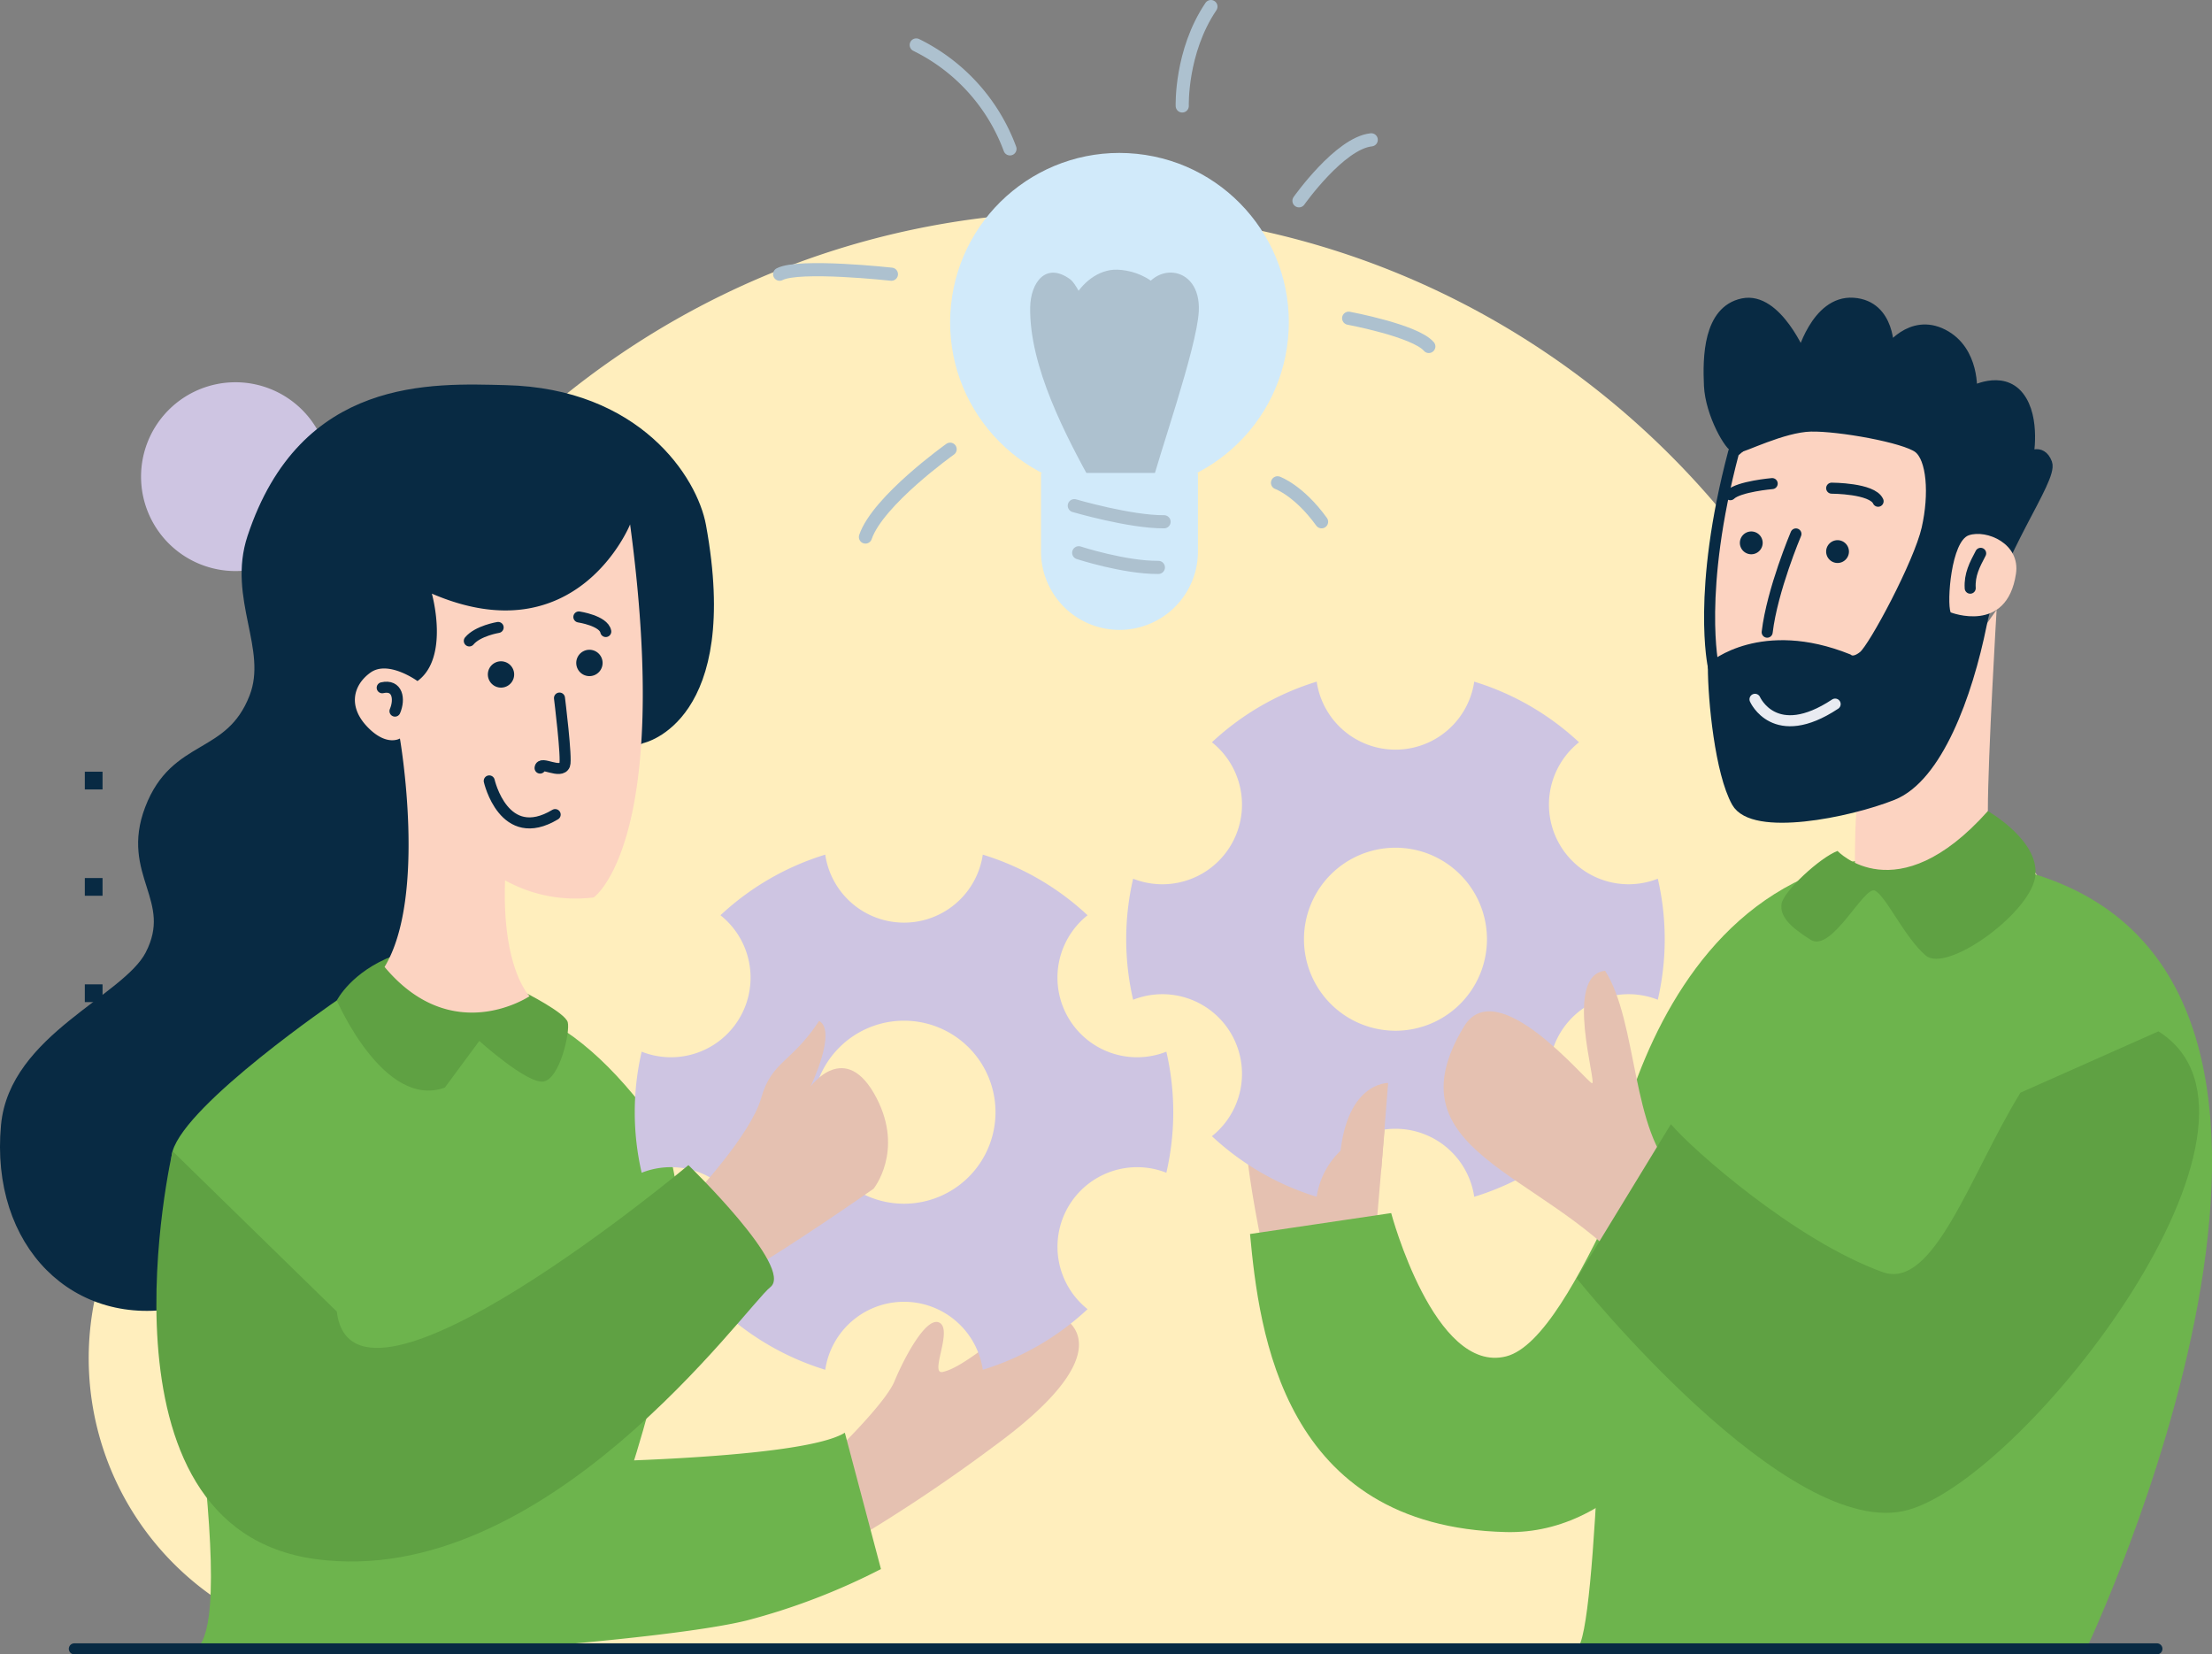 <svg xmlns="http://www.w3.org/2000/svg" viewBox="0 0 342.942 256.439"><rect x="0" y="0" width="342.942" height="256.439" fill="#808080" stroke="none"/><defs><style>.cls-1{fill:#ffeebd;}.cls-12,.cls-15,.cls-2,.cls-9{fill:none;}.cls-3,.cls-5{fill:#082a43;}.cls-4{fill:#cec5e2;}.cls-5,.cls-8,.cls-9{stroke:#082a43;}.cls-12,.cls-15,.cls-5,.cls-8,.cls-9{stroke-linecap:round;stroke-linejoin:round;}.cls-12,.cls-5,.cls-8,.cls-9{stroke-width:1.711px;}.cls-6{fill:#e5c1b1;}.cls-7{fill:#6db44d;}.cls-11,.cls-8{fill:#fcd3c1;}.cls-10{fill:#5fa143;}.cls-12{stroke:#e9ebf1;}.cls-13{fill:#d1eafa;}.cls-14{fill:#adc1cf;}.cls-15{stroke:#adc1cf;stroke-width:2.039px;}</style></defs><title>Phase 6–Create_1</title><g id="Layer_2" data-name="Layer 2"><g id="Layer_1-2" data-name="Layer 1"><path class="cls-1" d="M39.246,169.958q-.183-3.473-.187-6.997c0-71.874,57.773-130.14,129.04-130.14,52.854,0,98.276,32.054,118.227,77.93A76.064,76.064,0,0,1,329.663,179.567c0,40.422-31.288,73.46-70.77,75.863l-200.541.154a45.047,45.047,0,0,1-19.107-85.626Z"></path><path class="cls-2" d="M56.461,255.299C36.661,209.45,17.092,155.69,39.867,107.014,58.962,66.204,99.312,67.306,138.306,64.209c25.279-2.011,50.165-6.506,75.242-10.088,24.325-3.475,50.878-6.689,74.561,1.801,46.22,16.573,50.621,72.553,43.674,114.136-5.072,30.351-18.985,56.573-28.976,85.459"></path><rect class="cls-3" x="13.15" y="119.621" width="2.748" height="2.747"></rect><rect class="cls-3" x="29.631" y="119.621" width="2.748" height="2.747"></rect><rect class="cls-3" x="46.114" y="119.621" width="2.747" height="2.747"></rect><rect class="cls-3" x="62.595" y="119.621" width="2.747" height="2.747"></rect><rect class="cls-3" x="13.15" y="136.103" width="2.748" height="2.747"></rect><rect class="cls-3" x="29.631" y="136.103" width="2.748" height="2.747"></rect><rect class="cls-3" x="46.114" y="136.103" width="2.747" height="2.747"></rect><rect class="cls-3" x="62.595" y="136.103" width="2.747" height="2.747"></rect><rect class="cls-3" x="13.15" y="152.583" width="2.748" height="2.75"></rect><rect class="cls-3" x="29.631" y="152.583" width="2.748" height="2.75"></rect><rect class="cls-3" x="46.114" y="152.583" width="2.747" height="2.75"></rect><rect class="cls-3" x="62.595" y="152.583" width="2.747" height="2.75"></rect><rect class="cls-3" x="13.15" y="169.065" width="2.748" height="2.747"></rect><rect class="cls-3" x="29.631" y="169.065" width="2.748" height="2.747"></rect><rect class="cls-3" x="46.114" y="169.065" width="2.747" height="2.747"></rect><rect class="cls-3" x="62.595" y="169.065" width="2.747" height="2.747"></rect><path class="cls-4" d="M51.133,73.885a14.632,14.632,0,1,1-14.632-14.632A14.63,14.63,0,0,1,51.133,73.885Z"></path><path class="cls-5" d="M99.469,114.374s14.601-2.952,9.142-32.842c-1.29-7.055-9.889-20.496-30.224-20.977C67.059,60.288,47.2,59.163,39.192,83.337c-3.096,9.351,3.246,17.174.307,24.759-3.792,9.793-12.243,6.992-16.185,17.306-3.851,10.077,4.512,13.968.032,22.639-3.654,7.074-21.08,12.988-22.335,26.41-1.712,18.337,10.894,30.713,26.953,27.332C52.793,196.552,72.757,170.647,71.685,148.292,70.61,125.937,99.469,114.374,99.469,114.374Z"></path><path class="cls-6" d="M128.296,226.219s8.848-8.411,10.378-12.103c1.53-3.693,5.019-10.278,7.032-9.057,2.012,1.219-1.668,8.081.472,7.6,5.118-1.151,14.209-12.14,19.251-8.02,3.242,2.65,3.687,8.533-11.089,19.368a254.214,254.214,0,0,1-22.144,14.828C122.884,244.432,128.296,226.219,128.296,226.219Z"></path><path class="cls-7" d="M83.141,226.742s40.746-.203,47.839-4.661l5.602,21.134A101.23,101.23,0,0,1,115.727,251.198c-9.287,2.281-33.193,4.116-33.193,4.116Z"></path><path class="cls-8" d="M265.637,103.332s-2.6-11.567,3.141-33.234c0,0,23.776-21.614,32.828-2.837,9.053,18.778-6.958,35.868-11.348,38.401s-23.254-.962-24.621-2.33"></path><path class="cls-7" d="M87.474,255.583s28.105-62.886,13.514-82.339c-14.59-19.454-26.815-21.04-48.769-18.17,0,0-23.26,15.869-25.465,23.371-2.207,7.501,11.031,70.857,3.736,77.139"></path><path class="cls-3" d="M284.888,87.266a1.767,1.767,0,1,1,1.767-1.767A1.769,1.769,0,0,1,284.888,87.266Z"></path><path class="cls-3" d="M271.513,85.916a1.767,1.767,0,1,1,1.767-1.767A1.769,1.769,0,0,1,271.513,85.916Z"></path><path class="cls-9" d="M283.976,75.671s6.295,0,7.2,2.026"></path><path class="cls-9" d="M274.756,74.962s-5.166.445-6.485,1.722"></path><path class="cls-9" d="M278.437,82.763s-3.681,8.681-4.458,15.232"></path><path class="cls-10" d="M52.22,155.074s7.295,16.954,16.751,13.509l5.337-7.227s7.498,6.755,9.997,6.282c2.499-.473,4.12-7.7,3.715-9.187-.405-1.487-6.69-4.64-6.69-4.64s-15.6,7.544-20.261-5.695C54.449,150.616,52.22,155.074,52.22,155.074Z"></path><path class="cls-6" d="M213.187,192.495l2.026-23.778s-5.27-1.871-7.026,8.996c0,0-.168-22.503-7.311-22.639-7.143-.136-11.737,8.22-4.577,40.991C203.46,228.836,213.187,192.495,213.187,192.495Z"></path><path class="cls-4" d="M165.601,187.093a12.353,12.353,0,0,1,15.227-5.308,41.605,41.605,0,0,0,0-18.765A12.345,12.345,0,0,1,168.613,141.872a41.681,41.681,0,0,0-16.245-9.396,12.345,12.345,0,0,1-24.425,0,41.684,41.684,0,0,0-16.245,9.396A12.344,12.344,0,0,1,99.482,163.018a41.613,41.613,0,0,0,0,18.767,12.345,12.345,0,0,1,12.217,21.146,41.684,41.684,0,0,0,16.244,9.395,12.345,12.345,0,0,1,24.425,0,41.673,41.673,0,0,0,16.244-9.396A12.352,12.352,0,0,1,165.601,187.093Zm-25.446-.508a14.185,14.185,0,1,1,14.185-14.185A14.184,14.184,0,0,1,140.155,186.585Z"></path><path class="cls-2" d="M140.155,158.215a14.185,14.185,0,1,0,14.185,14.185A14.185,14.185,0,0,0,140.155,158.215Z"></path><path class="cls-4" d="M241.795,160.279a12.356,12.356,0,0,1,15.227-5.31,41.605,41.605,0,0,0,0-18.764A12.346,12.346,0,0,1,244.806,115.058a41.676,41.676,0,0,0-16.245-9.396,12.345,12.345,0,0,1-24.425,0,41.66,41.66,0,0,0-16.244,9.396,12.346,12.346,0,0,1-12.216,21.148,41.598,41.598,0,0,0,0,18.765,12.345,12.345,0,0,1,12.216,21.146,41.685,41.685,0,0,0,16.244,9.394,12.345,12.345,0,0,1,24.425,0,41.687,41.687,0,0,0,16.245-9.394A12.356,12.356,0,0,1,241.795,160.279Zm-25.446-.507a14.185,14.185,0,1,1,14.185-14.185A14.185,14.185,0,0,1,216.348,159.773Z"></path><path class="cls-2" d="M216.348,131.402a14.185,14.185,0,1,0,14.185,14.185A14.184,14.184,0,0,0,216.348,131.402Z"></path><path class="cls-6" d="M107.473,185.402s8.916-9.456,10.538-15.198,4.692-5.429,8.984-11.956c2.837,1.621-1.351,10.2-1.351,10.2s5.459-7.524,10.264,1.778c4.247,8.218-.47,14.034-.47,14.034s-12.637,8.842-20.129,13.165C107.633,201.856,107.473,185.402,107.473,185.402Z"></path><path class="cls-10" d="M26.754,178.444S13.244,236.807,48.909,241.671c35.665,4.864,66.737-39.178,70.52-42.152,3.783-2.972-12.699-18.912-12.699-18.912s-52.011,43.5-54.511,22.696"></path><path class="cls-7" d="M193.8,191.279l21.885-3.242s6.687,25.046,17.832,22.209c11.145-2.837,23.515-44.485,28.37-44.094,22.629,1.824,6.282,72.141-28.37,71.331C198.866,236.671,195.218,206.477,193.8,191.279Z"></path><path class="cls-7" d="M323.491,255.516s48.636-102.335-7.902-119.965C259.051,117.922,248.919,181.552,248.919,188.036c0,6.485-1.217,66.061-4.459,67.48"></path><path class="cls-6" d="M252.623,196.953c-13.498-15.401-37.41-18.372-25.657-37.826,5.133-8.496,19.049,8.647,19.859,8.78.811.136-4.458-16.751,2.027-17.427,5.114,8.014,4.051,25.264,11.077,31.478C266.956,188.171,266.121,212.354,252.623,196.953Z"></path><path class="cls-10" d="M313.242,169.373c-7.776,12.665-13.428,30.672-21.363,27.813-13.577-4.894-29.586-19.079-32.828-22.929l-14.591,23.912s32.933,41.137,51.422,35.868c18.49-5.269,61.045-60.185,38.754-74.168"></path><path class="cls-11" d="M309.549,94.518s-1.357,22.796-1.357,31.205c0,8.41-20.616,17.711-20.616,8.511s.434-9.314.434-9.314"></path><path class="cls-10" d="M284.888,131.904s9.119,9.727,23.304-6.181c0,0,8.41,4.779,7.295,10.436s-13.685,14.692-16.924,11.956c-3.239-2.735-6.222-9.33-7.9-10.07-1.678-.741-6.687,9.666-9.93,7.639-3.242-2.027-4.797-3.648-4.526-5.573C276.478,138.186,282.176,132.914,284.888,131.904Z"></path><path class="cls-5" d="M265.637,103.332s7.498-6.484,20.873-1.115c0,0,.81.81,2.431-.506,1.622-1.317,8.613-14.388,9.828-19.758,1.216-5.37.811-10.943-1.317-12.564-2.128-1.621-12.361-3.445-16.718-3.344-4.357.101-10.639,3.344-11.55,3.344-.912,0-3.952-5.269-4.154-9.626-.203-4.357-.101-11.551,5.168-12.665,5.269-1.114,9.119,8.308,9.119,8.308s2.229-8.796,8.004-8.4,5.471,7.387,5.471,7.387,3.445-5.066,8.41-2.533,4.458,8.916,4.458,8.916,4.661-2.634,7.295.709c2.634,3.343,1.419,9.524,1.419,9.524s2.026-1.621,2.938.81c.912,2.432-7.904,13.881-10.132,24.925-2.229,11.044-6.89,23.709-13.78,26.445-6.89,2.736-21.581,5.674-24.115,1.114C266.751,119.745,265.637,108.6,265.637,103.332Z"></path><path class="cls-12" d="M272.088,108.397s3.041,6.958,12.429.743"></path><path class="cls-11" d="M302.417,94.922c-.608-1.621.101-11.044,2.837-11.956,2.736-.912,8.003,1.281,7.295,5.978C311.13,98.367,302.417,94.922,302.417,94.922Z"></path><path class="cls-9" d="M307.077,85.77c-.927,1.759-1.748,3.291-1.621,5.403"></path><path class="cls-6" d="M214.133,181.373l1.08-13.5s-6.823-.203-7.533,12.361"></path><circle class="cls-13" cx="173.56" cy="49.962" r="26.255" transform="translate(106.157 217.521) rotate(-84.146)"></circle><path class="cls-14" d="M169.514,75.306c-4.285-7.764-9.936-18.459-9.799-27.656.057-3.826,2.431-7.165,6.258-4.314,1.296.966,5.296,9.294,1.6,8.919-4.554-.464-1.237-9.396,4.523-10.379,2.691-.46,9.058,1.181,9.058,6.958,0,4.461-5.833,3.305-4.595-1.969,1.552-6.613,9.691-6.088,9.297,1.395-.304,5.764-6.42,22.969-7.328,27.047"></path><path class="cls-15" d="M142.053,6.97A29.2,29.2,0,0,1,156.581,23.074"></path><path class="cls-15" d="M183.291,16.422s-.279-8.404,4.447-15.402"></path><path class="cls-15" d="M138.202,42.503s-14.353-1.575-17.328,0"></path><path class="cls-15" d="M147.305,69.632S136.102,77.597,134.177,83.242"></path><path class="cls-15" d="M201.39,31.125s6.303-8.927,11.203-9.452"></path><path class="cls-15" d="M209.092,49.329s10.328,1.924,12.428,4.375"></path><path class="cls-15" d="M198.065,74.84s3.325,1.182,6.827,6.039"></path><path class="cls-13" d="M161.395,73.308V85.474a12.165,12.165,0,1,0,24.331,0V73.308Z"></path><path class="cls-15" d="M166.558,78.385s8.663,2.537,13.915,2.494"></path><path class="cls-15" d="M167.239,85.685s7.1,2.31,12.352,2.267"></path><path class="cls-11" d="M72.069,131.355a22.527,22.527,0,0,0,19.984,7.752S104.321,130.623,97.69,81.289c0,0-8.235,20.417-30.736,10.727,0,0,2.795,9.882-2.227,13.554,0,0-4.524-3.295-7.287-1.316-2.661,1.907-3.528,5.202-.528,8.37,2.999,3.168,5.09,1.848,5.09,1.848s4.251,24.485-2.38,35.409c10.528,12.603,22.483,4.536,22.483,4.536s-4.309-4.23-3.799-17.966"></path><path class="cls-3" d="M89.44,102.132a2.042,2.042,0,1,1,1.313,2.573A2.044,2.044,0,0,1,89.44,102.132Z"></path><path class="cls-3" d="M75.734,103.916a2.04,2.04,0,1,1,1.31,2.571A2.045,2.045,0,0,1,75.734,103.916Z"></path><path class="cls-9" d="M77.231,97.259s-3.168.519-4.471,2.09"></path><path class="cls-9" d="M89.744,95.633s3.846.577,4.173,2.259"></path><path class="cls-9" d="M86.741,108.205s1.173,9.437.807,10.355c-.608,1.534-3.754-.698-3.816.496"></path><path class="cls-9" d="M75.851,121.046s2.269,9.995,10.221,5.222"></path><path class="cls-9" d="M59.255,106.606c2.389-.546,2.775,1.757,1.98,3.622"></path><line class="cls-9" x1="11.523" y1="255.583" x2="334.406" y2="255.583"></line></g></g></svg>